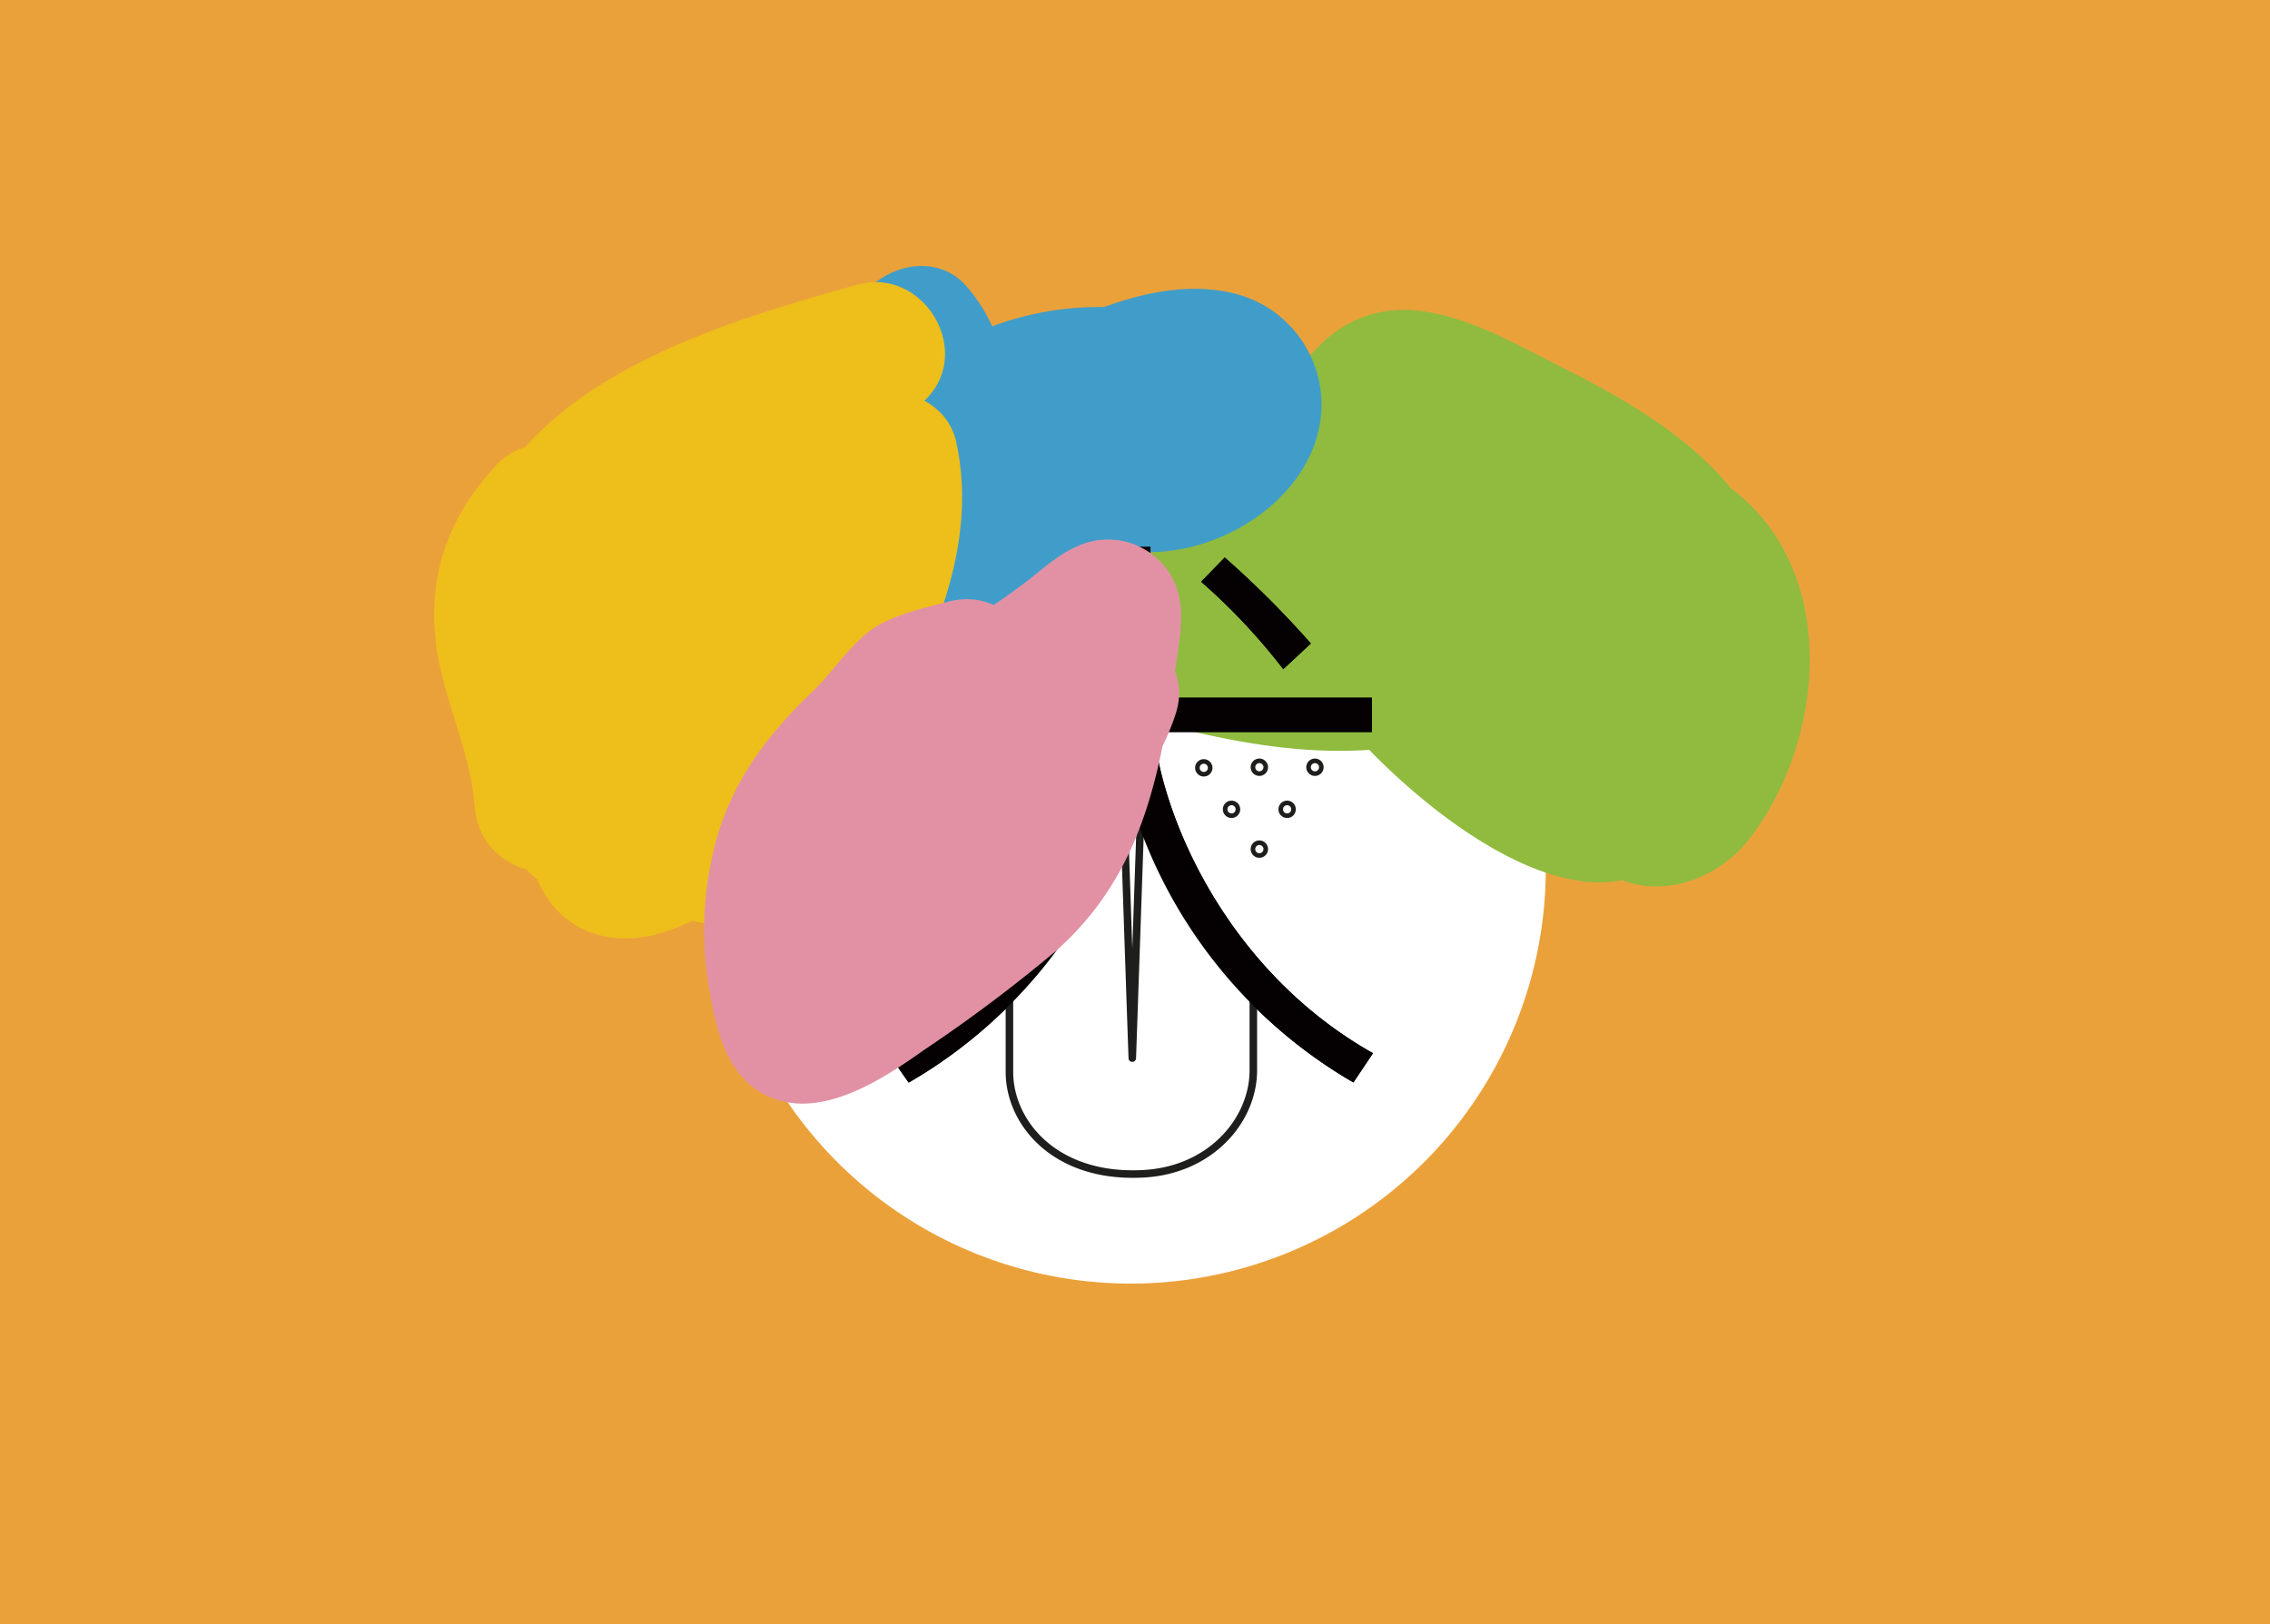 <svg xmlns="http://www.w3.org/2000/svg" viewBox="0 0 301 215.42"><title>coloring-book</title><g style="isolation:isolate"><g id="Layer_2" data-name="Layer 2"><g id="圖層_1" data-name="圖層 1"><rect width="301" height="215.42" style="fill:#eba13a"/><path d="M149.26,48.64h1.48a74.15,74.15,0,0,1,27,5.46c-.26-2,1.22-9.92,10.49-7.76,11.88,2.77,25.91,11,37.09,20.55,20.56,17.64,4.31,43.55-11,45.8-2.72.4-7.83-.69-9.83-4.68-1.07-2.12.48,4.76.48,7.2a55,55,0,1,1-110.07,0c0-2.44,1.54-9.32.48-7.2-2,4-7.12,5.08-9.83,4.68C70.35,110.44,55.46,84.52,76,66.89,87.2,57.3,99.86,49.11,111.74,46.34c9.27-2.16,10.76,5.76,10.49,7.76a73.87,73.87,0,0,1,27-5.44Z" style="fill:#fff"/><g style="mix-blend-mode:multiply"><path d="M163.93,61.67q3.21.14-2.28-2.68-4.36-1.66-3.16-5.93c.17,1.16.57-.84-.16.49A41.21,41.21,0,0,1,156,57.17c-.41.52-2,2.28-2.92,3.24-.53.54-1.1,1-1.64,1.58-1.29,1.29,1.42-.93.21-.16-8.22,5.24-4.11,16,4.63,17.09,9.15,1.12,18.5.46,26.67-4.13,4.61-2.59,5.34-8.11,3.29-12.55-1.3-2.82-2.79-5.27-3.39-8.35L171.55,65.18c3.66,1.07,7.54,1.18,11-.68,1.57-.85,5.56-3.93,5.77-6q.87-1.29,0-.1l-1.8,1c-.25.38,1.29.48,2.25.84,2.2.82,4.33,1.91,6.44,2.93,5.56,2.67,11.32,5.47,16.21,9.27a16.84,16.84,0,0,1,4.71,5.09c.85,1.58-.68-.08.57,1.53s-.24.53.72-.82L220.68,75c3.91-2.89,9.12,2.28,5-.67,1.28.92-1.61-1.4-1.87-1.63-1.89-1.65-3.73-3.36-5.57-5.06a76.43,76.43,0,0,0-10.74-8.32c-10.66-6.84-27.24-11.4-33.77,3.43-2.85,6.48.49,13.33,7.92,13.8A36.75,36.75,0,0,0,198,73.8c8.45-3.47,8.88-14.34,0-17.69-5.72-2.16-12.06-1.2-17.74.62s-10.61,3.52-16.32,4.77C152,64.1,145.06,75,146.61,87c.52,4,2.48,7.74,6.73,8.84,11.24,2.92,22.55,5,34.11,2.88,7.85-1.42,8.78-13.17,2.19-16.76-5.27-2.87-12.64-3.85-17.31-7.67l-6.48,15.66c8.11-.22,15.49-2.85,23-5.78,5.72-2.25,12.87-5.89,19.17-4.61l-2.19-16.76c-5.7,3.29-11.51,8.56-18.37,8.81L192,88.69c-1.42.61,1.14.27.11.17.74.07,1.52,0,2.27,0A25.08,25.08,0,0,1,200,90c3.39,1,6.13,2.34,8.27,4.88l4-15.33c-9.28,1.76-20.14,2.28-29.15-1l2.19,16.76a4.71,4.71,0,0,1,1.25-.73c1.23-.34-2.24.67.33-.09,1.39-.41,2.75-.82,4.17-1.13a15.74,15.74,0,0,1,3.16-.47c.81,0,1.62-.07,2.43,0q.87.07.12-.05-.92-.18.45.1c1.37-.77-.32,1-.2-.12q-3.69-2.17-2.47-5.63a2.67,2.67,0,0,1,1.14-2.93c1.08-2.32,1.72-.13.68-1,.33.27.73-.07-.41,0a18.62,18.62,0,0,1-7.07-.83C179.83,80.31,173.78,91,180,97.8c9.91,10.87,34.34,30.67,45.55,10.6a9.35,9.35,0,0,0-3.29-12.55c-5.87-3.58-12.48-3.78-19-2.36-3.9.84-6.73,5-6.73,8.84v.36c0,11.8,18.34,11.82,18.34,0v-.36L213.53,107a64.18,64.18,0,0,1,3.83-5.81h-13c6.42,7.85,18.66,6.12,23.51-2.33A9.19,9.19,0,0,0,225.55,87c-3.28-2.45-9.21-2.94-12,.72-4.75,6.13-9,15.23-5.07,22.85,5.18,9.93,17.47,8.54,23.58.56,10.53-13.76,11.81-37.25-4-47.36-10-6.37-19.19,9.5-9.26,15.84,5,3.21,2.63,11.82.92,16.4a22.54,22.54,0,0,1-1.53,3.09,9.67,9.67,0,0,1-.81,1.17q-1.27,1.21,1.41-.61l5.87,2.38.66,2.23q0-1.5,0-.65c-.27.34.5-1.38.61-1.66-.4,1,2.25-3.43.57-1.27l-14.4-11.11A4.8,4.8,0,0,1,216.42,88q2.52,1.8.95.14c-2.87-3.51-10.14-3.65-13,0-3.13,4-8,9.1-8,14.51,0,11.8,18.34,11.82,18.34,0v-.36l-6.73,8.84a6.05,6.05,0,0,1,4.91.51l-3.29-12.55c-1,1.81,1.65-.82,1.19-.46,0,0,.8.48-.16-.1.61.37,1,.22,0-.12a28.54,28.54,0,0,1-7-3.84,72.21,72.21,0,0,1-10.81-9.8L184,100.16c5.64,1.35,12.41,2.39,18.09.65,8-2.45,13.09-11.31,8.71-19.16-6.06-10.88-26-8-34.75-2.09-6.77,4.56-5.36,14,2.19,16.76,12,4.34,26.54,3.3,38.9,1,7.35-1.39,8.09-10.53,4-15.33-8.53-10.11-26.46-14.26-38.43-9.1-8.52,3.68-4,17.41,4.63,17.09,10.81-.4,18.63-6.11,27.63-11.31,6.5-3.75,5.71-15.15-2.19-16.76-8.54-1.74-16.63,0-24.68,3-7.16,2.68-14.55,6.56-22.32,6.77-7.27.2-13,10.34-6.48,15.66s14,6.7,21,10.54L182.57,81c-8.06,1.46-16.6-.86-24.35-2.88L165,87c-.23-1.8-.77-5.19.61-6.71s5.58-1.54,7.62-1.94c6.13-1.19,13.73-6.89,19.93-4.55V56.12a24.14,24.14,0,0,1-11.46,2.07L189.57,72a11.69,11.69,0,0,1,1.09-2.18A1.72,1.72,0,0,1,188.92,71c.35-.56,1.38.1.87,0a25.31,25.31,0,0,1,7,3.27c1.23.75,2.43,1.55,3.62,2.36.43.29,3.63,2.71,1.4.88,1.71,1.42,3.29,3,4.93,4.52,3.6,3.32,7.38,7.23,11.78,9.48,8.48,4.34,16.9-3,16.75-11.76-.27-15.45-15.69-24.77-27.83-30.86-6.44-3.23-14-7.77-21.35-7.79a15.42,15.42,0,0,0-10.81,4.42c-.89.89-2.55,2.5-2.87,3.81q-.89,1.33.11,0,8.26-.85,3.86-1.78c-7.13-2.09-12.57,4.67-11.28,11.28.89,4.57,3.3,8.55,5.24,12.73L173.67,59c-5.24,2.94-11.66,2.33-17.41,1.62l4.63,17.09c5.48-3.49,10.5-9.51,13.46-15.22,4.54-8.76.84-19.66-10.42-19.12-11.75.56-11.82,18.91,0,18.34Z" style="fill:#90bb3f"/></g><g style="mix-blend-mode:multiply"><path d="M130.43,47.15l.13-.2-15.33,4c-1.12-1.3-.05-.66-.31-.22a8.78,8.78,0,0,0-1.29,3.59c-.4,3.35,1.11,6.77,2.93,9.54,4,6,11.85,5.79,15.84,0,1.59-2.31,6.61-4,10.28-4.55,3.88-.54,8.44-.18,10.76,1,4.07,2,9,1.43,11.83-2.36,2.49-3.33,2.89-9.14-.72-12-10.7-8.59-22.33-6.24-31.9,2.81-4.22,4-7.72,8.82-11.07,13.54-1.53,2.16-3,4.35-4.51,6.53-.67,1-1.36,1.95-2,2.92q-.54.76-1.09,1.5.85-1.06-.09.11c-3.74,4.62-3.55,14.28,4,15.33,9.17,1.26,17.08-3.63,24.26-8.84a145.25,145.25,0,0,0,19.63-16.71c5.8-6.05,0-19-8.92-15.33C146.36,50.48,142.44,54.39,140,61c-1.3,3.6.83,8.63,4.21,10.36,11.76,6,30.25-3.2,31-16.92a15.19,15.19,0,0,0-12-15.62c-7.09-1.57-14.39.71-20.84,3.53-4.54,2-5.58,8.63-3.29,12.55,2.74,4.68,8,5.28,12.55,3.29-1.45.64,2.15-.67,2.51-.78a26.42,26.42,0,0,1,3.33-.72c1.09-.09,1.94-.15,1.86,0A3.38,3.38,0,0,1,157,54.21a3.8,3.8,0,0,1,.08-1.29,1.2,1.2,0,0,1,.57-.83,13,13,0,0,1-1.41,1.41c1-.7-1.81,1-1.62.88a16.52,16.52,0,0,0-2.62.77q1.33-.16-.26-.08a3.42,3.42,0,0,1,1.78.51l4.21,10.36c.17-.47.9-.8,0-.45l-8.92-15.33a124.48,124.48,0,0,1-14,12.39,80.62,80.62,0,0,1-9.19,6.19c-.74.42-1.5.82-2.26,1.21-.29.15-2.18.84-.76.36a6.91,6.91,0,0,0-1.53.47q-1.36.28-.17.07a2.7,2.7,0,0,1,1.82.14l4,15.33C131.89,80,135.9,73,141,66.75c2.31-2.83,5.23-6,7.63-7.4.41-.24,1.88-1.06.73-.48.39-.2,2.73-.47,1-.34,2.83-.22-1.9.12,1,.18-1.12,0,.52.38.28.19L162.7,44.5c-14.82-7.41-36.46-3.9-46.14,10.14H132.4a5,5,0,0,1-.92-1.5l-.92,7.07c4.35-7.37,3.12-15.82-2.35-22.18-4.69-5.45-13.45-2.12-15.33,4a20,20,0,0,0-.79,5.07c-.51,11.8,17.83,11.78,18.34,0Z" style="fill:#409dc9"/></g><g style="mix-blend-mode:multiply"><path d="M65.61,61.93c-6.27,6.77-9,14.71-7.75,23.88,1,7.12,4.53,13.83,5.06,21,.87,11.63,18.34,12,18.34,0,0-7.84-.32-15.93,1.85-23.44,2-7,6.92-11.23,13.65-14.44,9.26-4.42,2.67-20.51-7.07-16.76C83.76,54.41,78.2,57.64,71.95,59l8.92,15.33c8.6-11.06,24.85-15.28,37.75-18.83L109.7,40.18c-5.23,5.06-11.51,9.07-16.16,14.71S85,66.9,80.46,72.73c-8.55,11-11.16,23.33-12.38,36.91-.74,8.25,10.35,11.64,15.66,6.48,10.22-9.93,16.06-23.53,22-36.21L89,72.85a169.22,169.22,0,0,1-12.24,32.73l10.36-4.21c-.93-.24-5.82-1.22-3.53-.22-6.2-2.73-13.73.38-13.8,7.92-.07,8.19,4.57,15.57,13.46,15.39,6-.12,11.13-3.88,16.37-6.33L86.15,107.77l-.22.67c-4.83,8.77,7.37,19.3,14.4,11.11,7.93-9.23,11.91-19.16,13.1-31.22.65-6.52-.73-16.93,6.9-18.52l-11.28-6.41c1.18,5.27-2,12.77-4.65,18.1a152.62,152.62,0,0,1-11,18.35c-6.69,9.76,9.2,18.95,15.84,9.26,9.7-14.16,21.54-32.63,17.53-50.58-1.13-5-6.62-7.38-11.28-6.41-12.14,2.53-17.89,13-19.39,24.48-1.45,11.11-1,21-8.7,30l14.4,11.11a20.59,20.59,0,0,0,2.07-5.05c2.06-8.23-6.37-13.68-13.47-10.36-2.28,1.07-4.41,2.46-6.72,3.46-1.42.62.86-.53-.41.15a7.1,7.1,0,0,1-.84.25q-.84.2,0,.05c.12-1.49,5.5,3.76,3.59,2,2.32,2.12,2.1,3,2.12.85L74.34,117c2.44,1.07,6.78,1.77,7.92,2.07,3.7,1,8.57-.59,10.36-4.21A192.74,192.74,0,0,0,106.7,77.72C109.2,68,94.53,61,89.94,70.66c-5.27,11.16-10.18,23.75-19.18,32.49l15.66,6.48a69.9,69.9,0,0,1,2.61-15c1.63-5.16,4.73-9.31,8-13.52,3.88-4.94,6.79-10.56,11.1-15.17s9.87-8.37,14.52-12.86c6.63-6.41-.18-17.73-8.92-15.33C98,42.15,78.37,47.9,67.9,61.36c-5.49,7.06-.63,17.4,8.92,15.33,6.29-1.36,11.8-4.58,17.75-6.87L87.51,53.05c-10.07,4.8-17.66,12.65-21.38,23.23-3.4,9.67-3.2,20.38-3.2,30.49H81.27c-.48-6.4-2.43-12.21-4.15-18.34-1.42-5-2.35-9.41,1.47-13.54,8-8.65-4.92-21.65-13-13Z" style="fill:#eebe1b"/></g><path d="M150.12,140.39l1.18-34.29-2-3.62s-.15.46-.42,1.23l1,29.47Z" style="fill:#fff"/><path d="M150.12,140.39l1.18-34.29-2-3.62s-.15.46-.42,1.23l1,29.47Z" style="fill:none;stroke:#1e1e1c;stroke-linecap:round;stroke-linejoin:round;stroke-width:0.334px"/><path d="M149.28,102.47s-.15.46-.42,1.23l1,29.47.25,7.21,1.18-34.29-2-3.62" style="fill:#fff"/><path d="M149.28,102.47s-.15.46-.42,1.23l1,29.47.25,7.21,1.18-34.29Z" style="fill:none;stroke:#1e1e1c;stroke-linecap:round;stroke-linejoin:round;stroke-width:0.334px"/><path d="M133.85,142.18c0-2,0-8.27,0-14.83,3.71-4.17,7.91-9.07,9.57-11.69a67.23,67.23,0,0,0,5.47-12l1,29.47.25,7.21,1.18-34.29c3.28,5.85,9.59,17,11.47,19.17a40.37,40.37,0,0,0,3.4,3.24c0,6,0,11.64,0,13.49,0,6.69-5.76,13.35-14.76,13.74-11.53.5-17.52-6.87-17.52-13.56" style="fill:#fff;fill-rule:evenodd"/><path d="M133.85,142.18c0-2,0-8.27,0-14.83,3.71-4.17,7.91-9.07,9.57-11.69a67.23,67.23,0,0,0,5.47-12l1,29.47.25,7.21,1.18-34.29c3.28,5.85,9.59,17,11.47,19.17a40.37,40.37,0,0,0,3.4,3.24c0,6,0,11.64,0,13.49,0,6.69-5.76,13.35-14.76,13.74C139.84,156.25,133.85,148.87,133.85,142.18Z" style="fill:none;stroke:#1e1e1c;stroke-linecap:round;stroke-linejoin:round;stroke-width:0.334px"/><path d="M153.41,100.09c-.16-.92-.33-2-.5-3h29V92.54H152.55v-20h-5.17v20h-28V97.1H147c-.17,1-.33,2.08-.5,3-2.29,12.12-11.35,29.66-28.81,39.49l2.8,4A64.76,64.76,0,0,0,150,106.38a64.72,64.72,0,0,0,29.46,37.19l2.6-3.88c-17.46-9.83-26.33-27.48-28.62-39.6" style="fill:#050102"/><path d="M162.4,73.94l-3.13,3.22a80.77,80.77,0,0,1,10.89,11.59l3.66-3.4A128,128,0,0,0,162.4,73.94" style="fill:#050102"/><path d="M150.12,140.39l1.18-34.29-2-3.62s-.15.46-.42,1.23l1,29.47Z" style="fill:#fff"/><path d="M150.12,140.39l1.18-34.29-2-3.62s-.15.46-.42,1.23l1,29.47Z" style="fill:none;stroke:#1e1e1c;stroke-linecap:round;stroke-linejoin:round;stroke-width:0.334px"/><path d="M149.28,102.47s-.15.46-.42,1.23l1,29.47.25,7.21,1.18-34.29-2-3.62" style="fill:#fff"/><path d="M149.28,102.47s-.15.46-.42,1.23l1,29.47.25,7.21,1.18-34.29Z" style="fill:none;stroke:#1e1e1c;stroke-linecap:round;stroke-linejoin:round;stroke-width:0.334px"/><path d="M133.85,142.18c0-2,0-8.27,0-14.83,3.71-4.17,7.91-9.07,9.57-11.69a67.23,67.23,0,0,0,5.47-12l1,29.47.25,7.21,1.18-34.29c3.28,5.85,9.59,17,11.47,19.17a40.37,40.37,0,0,0,3.4,3.24c0,6,0,11.64,0,13.49,0,6.69-5.76,13.35-14.76,13.74-11.53.5-17.52-6.87-17.52-13.56" style="fill:#fff;fill-rule:evenodd"/><path d="M133.85,142.18c0-2,0-8.27,0-14.83,3.71-4.17,7.91-9.07,9.57-11.69a67.23,67.23,0,0,0,5.47-12l1,29.47.25,7.21,1.18-34.29c3.28,5.85,9.59,17,11.47,19.17a40.37,40.37,0,0,0,3.4,3.24c0,6,0,11.64,0,13.49,0,6.69-5.76,13.35-14.76,13.74C139.84,156.25,133.85,148.87,133.85,142.18Z" style="fill:none;stroke:#1e1e1c;stroke-linecap:round;stroke-linejoin:round"/><path d="M153.41,100.09c-.16-.92-.33-2-.5-3h29V92.54H152.55v-20h-5.17v20h-28V97.1H147c-.17,1-.33,2.08-.5,3-2.29,12.12-11.35,29.66-28.81,39.49l2.8,4A64.76,64.76,0,0,0,150,106.38a64.72,64.72,0,0,0,29.46,37.19l2.6-3.88c-17.46-9.83-26.33-27.48-28.62-39.6" style="fill:#050102"/><path d="M162.4,73.94l-3.13,3.22a80.77,80.77,0,0,1,10.89,11.59l3.66-3.4A128,128,0,0,0,162.4,73.94" style="fill:#050102"/><circle cx="132.43" cy="101.76" r="0.85" style="fill:none;stroke:#1e1e1c;stroke-linecap:round;stroke-linejoin:round;stroke-width:0.609px"/><circle cx="125.06" cy="101.84" r="0.85" style="fill:none;stroke:#1e1e1c;stroke-linecap:round;stroke-linejoin:round;stroke-width:0.609px"/><circle cx="139.8" cy="101.76" r="0.85" style="fill:none;stroke:#1e1e1c;stroke-linecap:round;stroke-linejoin:round;stroke-width:0.609px"/><circle cx="128.75" cy="107.34" r="0.85" style="fill:none;stroke:#1e1e1c;stroke-linecap:round;stroke-linejoin:round;stroke-width:0.609px"/><circle cx="136.11" cy="107.34" r="0.85" style="fill:none;stroke:#1e1e1c;stroke-linecap:round;stroke-linejoin:round;stroke-width:0.609px"/><circle cx="132.43" cy="112.62" r="0.85" style="fill:none;stroke:#1e1e1c;stroke-linecap:round;stroke-linejoin:round;stroke-width:0.609px"/><circle cx="166.99" cy="101.76" r="0.85" style="fill:none;stroke:#1e1e1c;stroke-linecap:round;stroke-linejoin:round;stroke-width:0.609px"/><circle cx="159.62" cy="101.84" r="0.85" style="fill:none;stroke:#1e1e1c;stroke-linecap:round;stroke-linejoin:round;stroke-width:0.609px"/><circle cx="174.36" cy="101.76" r="0.85" style="fill:none;stroke:#1e1e1c;stroke-linecap:round;stroke-linejoin:round;stroke-width:0.609px"/><circle cx="163.3" cy="107.34" r="0.85" style="fill:none;stroke:#1e1e1c;stroke-linecap:round;stroke-linejoin:round;stroke-width:0.609px"/><circle cx="170.67" cy="107.34" r="0.85" style="fill:none;stroke:#1e1e1c;stroke-linecap:round;stroke-linejoin:round;stroke-width:0.609px"/><circle cx="166.99" cy="112.62" r="0.85" style="fill:none;stroke:#1e1e1c;stroke-linecap:round;stroke-linejoin:round;stroke-width:0.609px"/><g style="mix-blend-mode:multiply"><path d="M125.71,79.81c-3.31.86-7.76,1.84-10.48,3.94s-4.89,5.47-7.43,7.91c-5.48,5.27-9.85,10.75-12.29,18a45.2,45.2,0,0,0-1.44,21.7c1,5.92,2.7,12.68,9.26,14.59s14-3,19.2-6.69A201.2,201.2,0,0,0,140,126.14c11.91-10.56,14-24.36,16.13-39.33.53-3.71,1.08-7.34-1-10.71A9.69,9.69,0,0,0,143,72.39c-2.64,1.09-4.78,3.12-7,4.82A87,87,0,0,1,124,84.88c-9.63,5-2.69,18.76,7.07,16.76,5.39-1.1,9.91-4.08,14.17-7.42l-14.4-11.11c-4.92,9.29-13.29,16.15-20.65,23.45-6.44,6.39.08,17.91,8.92,15.33,11-3.22,17.31-12.73,27-17.95L132.65,93.58a16.43,16.43,0,0,1-6.37,9.24c-4,3-6,7.94-3.29,12.55a9.28,9.28,0,0,0,12.55,3.29c8.38-5.19,14.27-13.45,19.39-21.7L138.17,89.9c-.74,2.25.42-.3-.36.9-.47.73-.85,1.53-1.33,2.27a29.66,29.66,0,0,1-3,3.69,94.33,94.33,0,0,1-9.87,9.15c-6.17,5.06-12.83,9.51-19.46,13.94l12.55,12.55c4.28-6.48,8.13-13.2,10.59-20.59,3.09-9.3-8.91-14.52-15.33-8.92-2.43,2.12-4.76,4.45-7.35,6.39l11.11,14.4c2.53-2.41,3.69-5.47,5.57-8.3,6.55-9.86-9.33-19.05-15.84-9.26-.9,1.36-2.27,4.17-2.71,4.59-7.34,7,2.62,20.75,11.11,14.4,3.87-2.89,7.42-6.08,11.06-9.26l-15.33-8.92c-1.94,5.83-5.37,11.11-8.74,16.21-5,7.56,5,17.6,12.55,12.55A276.46,276.46,0,0,0,137.7,118c7.53-6.3,15-13.69,18.16-23.21,3.35-10.12-11.41-15.68-16.76-7.07-3.4,5.48-7.21,11.65-12.81,15.12l9.26,15.84c6.82-5.08,12.87-11.67,14.8-20.2A9.29,9.29,0,0,0,136.86,88.1c-8,4.28-13.91,13.54-22.66,16.1l8.92,15.33c8.47-8.4,17.86-16.47,23.52-27.16,5.14-9.71-6.45-17.35-14.4-11.11a14.41,14.41,0,0,1-6.08,2.7l7.07,16.76a83,83,0,0,0,11.23-7.14c1.36-1,2.7-2.06,4.06-3.07,1-.71,3.57-1.77.81-1h-4.88l.3.07-5.48-4.21c-.69-.91-.31-4.46-1-2.66a23.71,23.71,0,0,0-.67,4.82c-.3,2.28-.62,4.55-1,6.81-.77,4.38-1.68,9.08-4.13,12.87-4.76,7.36-14.22,13.09-21.42,17.8-1.05.69-5.62,2.67-5.78,3.24.88-3.1,7.49,8.89,7.64,3.76a10.39,10.39,0,0,0-.5-2.15,27.58,27.58,0,0,1-.2-11.65c2.05-9.89,11-14.71,16.49-22.62l-5.48,4.21c2.49-.65,4.87-1.65,7.36-2.3,11.41-3,6.57-20.67-4.88-17.69Z" style="fill:#e291a5"/></g></g></g></g></svg>